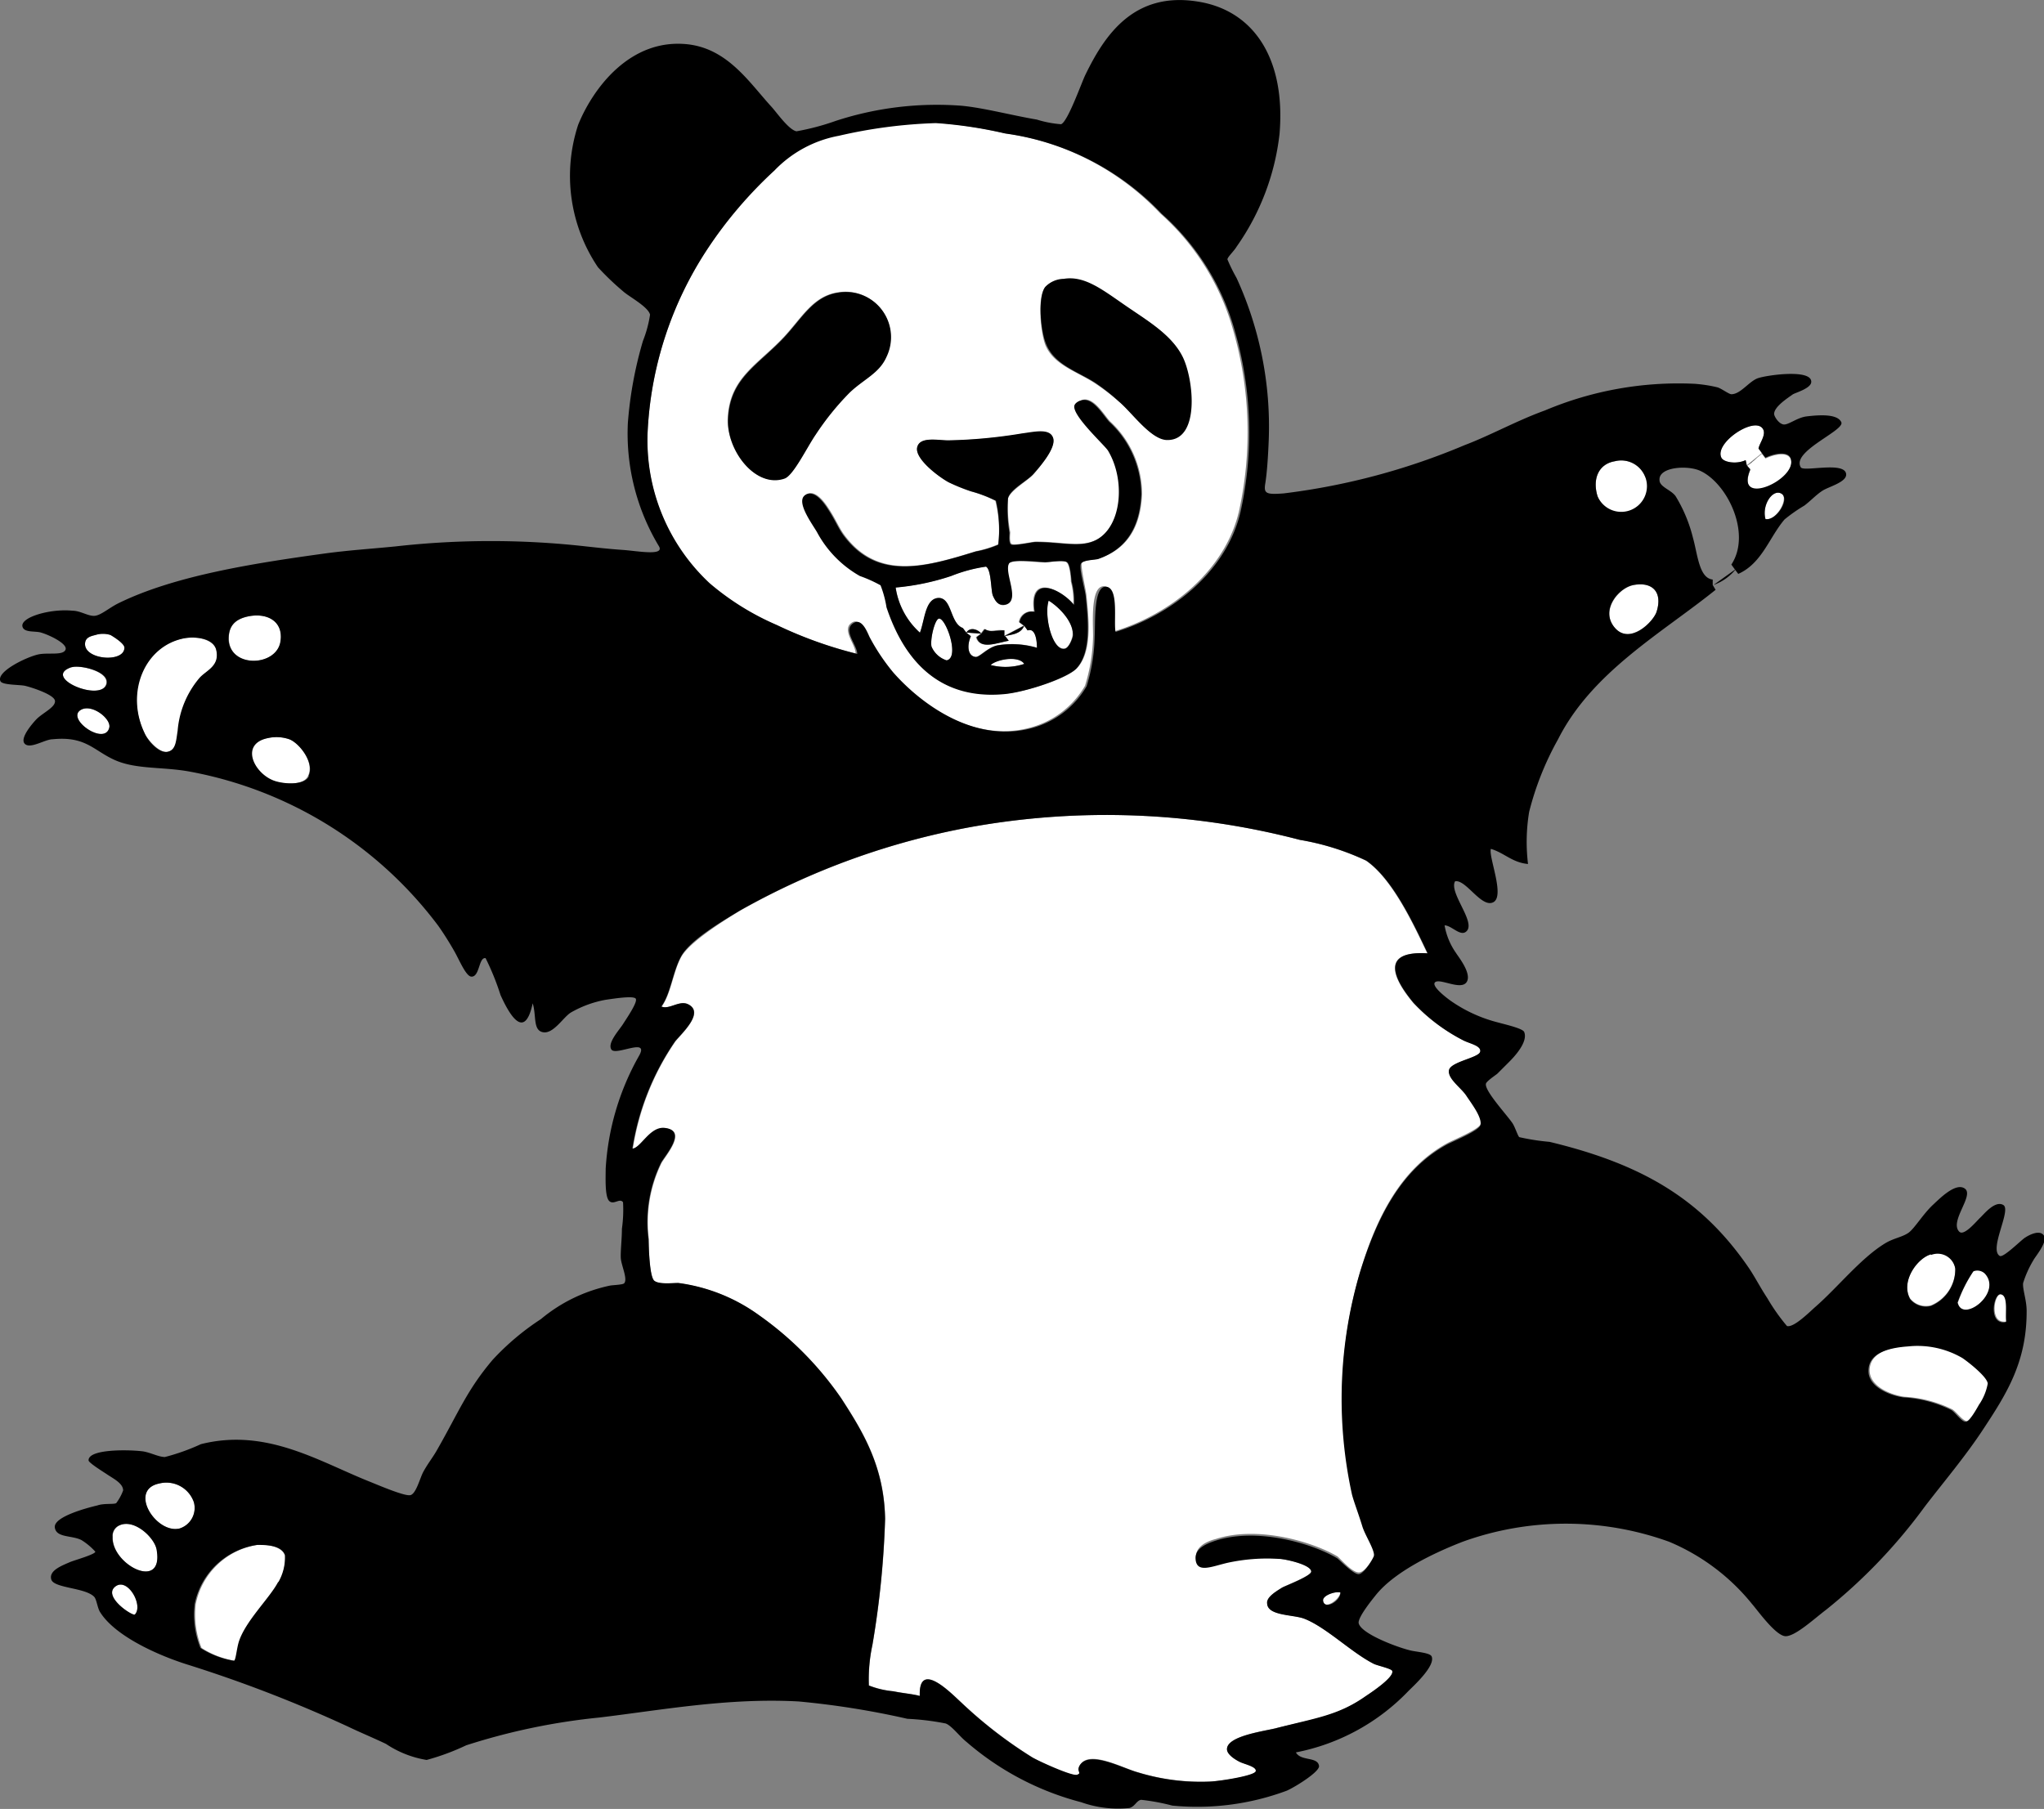 <svg xmlns="http://www.w3.org/2000/svg" viewBox="0 0 127.16 112.56"><rect x="0" y="0" width="127.16" height="112.56" fill="#808080" stroke="none"/><defs><style>.cls-1{fill:#fff;}</style></defs><g id="レイヤー_2" data-name="レイヤー 2"><g id="レイヤー_1-2" data-name="レイヤー 1"><path class="cls-1" d="M65.23,37.34c-.29,1,.23,3.15,1,3,.26,0,.5-.66.5-.86C66.78,38.6,65.78,37.67,65.23,37.34Z"/><path class="cls-1" d="M7.16,98.73c-.78.63,1.1,1.85,1.23,1.73C8.94,99.9,7.93,98.11,7.16,98.73Z"/><path class="cls-1" d="M17.47,39.87c.15-1.23-.87-1.75-2-1.52-.93.19-1.26.69-1.23,1.44C14.31,41.61,17.26,41.48,17.47,39.87Z"/><path class="cls-1" d="M18,46a2.44,2.44,0,0,0-1.37-.07c-1.81.35-.9,2.21.36,2.66.59.21,1.88.31,2.16-.29C19.6,47.46,18.61,46.23,18,46Z"/><path class="cls-1" d="M16,96.13a4.65,4.65,0,0,0-3.82,3.68,5.59,5.59,0,0,0,.36,2.73,5.48,5.48,0,0,0,2.09.8c.11-.06.16-.72.29-1.16.4-1.3,1.93-2.69,2.45-3.74a3.11,3.11,0,0,0,.36-1.66C17.49,96.17,16.46,96.08,16,96.13Z"/><path class="cls-1" d="M61.63,41.38a3.7,3.7,0,0,0,2.09-.07C63.36,40.77,62,41,61.63,41.38Z"/><path class="cls-1" d="M9.9,92.31c-1.94.4-.23,3.08,1.23,2.81a1.34,1.34,0,0,0,.93-1.65A1.81,1.81,0,0,0,9.9,92.31Z"/><path class="cls-1" d="M58.39,38.5c-.25.1-.53,1.28-.44,1.73a1.53,1.53,0,0,0,.94.86C59.75,40.92,58.8,38.33,58.39,38.5Z"/><path class="cls-1" d="M11.41,39.72C8.94,40.2,7.74,43.09,9,45.63c.22.44.93,1.25,1.45,1.15s.54-.69.64-1.3a5.81,5.81,0,0,1,1.37-3.31c.43-.47,1.26-.73,1-1.73C13.25,39.73,12.14,39.58,11.41,39.72Z"/><path class="cls-1" d="M7.45,94.91a.71.71,0,0,0-.43.72c-.09,1.73,3.19,3.42,2.74.79C9.63,95.68,8.38,94.49,7.45,94.91Z"/><path class="cls-1" d="M108.67,29l.22.25c-1,2.42,2.92.64,2.52-.65-.14-.46-.89-.39-1.58-.07l-.22-.29h0c-.32.24-.6.53-.94.76Z"/><path class="cls-1" d="M101.61,36.41c-.92.18-2.07,1.6-1.15,2.66s2.4-.38,2.6-1C103.45,36.82,102.78,36.18,101.61,36.41Z"/><path class="cls-1" d="M108.6,28.63l.07.32.94-.76-.21-.28c.06-.36.57-.94.21-1.3-.65-.65-3,1-2.52,1.87C107.22,28.76,108,28.91,108.6,28.63Z"/><path class="cls-1" d="M110.84,30.72c-.55-.33-1.25.7-1,1.58C110.51,32.42,111.3,31,110.84,30.72Z"/><path class="cls-1" d="M6.87,39.51a1.55,1.55,0,0,0-.93,0c-.32.08-.65.16-.65.57,0,1,2.45,1.17,2.45.22C7.74,40,6.91,39.52,6.87,39.51Z"/><path class="cls-1" d="M102.33,29.63a1.6,1.6,0,0,0-1.87-.93c-1,.17-1.4,1.09-1.08,2.16A1.61,1.61,0,1,0,102.33,29.63Z"/><path class="cls-1" d="M5,44.19c-.87.57,1.53,2.24,1.8,1.08C6.93,44.72,5.68,43.74,5,44.19Z"/><path class="cls-1" d="M6.59,42.6c.28-.82-1.66-1.25-2.16-1.08C2.6,42.15,6.21,43.68,6.59,42.6Z"/><path class="cls-1" d="M120.13,81.22a2.45,2.45,0,0,0,1.51-2.31,1.11,1.11,0,0,0-1.51-.86c-.83.22-1.91,1.67-1.3,2.74A1.26,1.26,0,0,0,120.13,81.22Z"/><path class="cls-1" d="M90.16,66.59c.1-.53,1.87-.77,1.94-1.15s-.67-.5-1.08-.72a11.26,11.26,0,0,1-3.09-2.3c-1.24-1.48-2.12-3.28.86-3.1-.88-1.85-2.18-4.64-3.82-5.77a15.85,15.85,0,0,0-4.1-1.29,47.64,47.64,0,0,0-20.47-.8,46.06,46.06,0,0,0-14.33,5.19c-1.23.74-3.18,2-3.68,2.88s-.64,2.3-1.22,3.1c.49.21,1.12-.41,1.66-.14,1,.51-.36,1.77-.8,2.3a16.15,16.15,0,0,0-2.66,6.7c.54,0,1.09-1.38,2-1.29,1.43.13.07,1.67-.21,2.16a8.39,8.39,0,0,0-.79,4.75c0,.5,0,2.34.36,2.6s1.16.09,1.51.14a11,11,0,0,1,5,2A20.64,20.64,0,0,1,52.34,87c1.34,2.07,2.67,4.23,2.73,7.5a56.58,56.58,0,0,1-.79,7.85,10.18,10.18,0,0,0-.22,2.52,5.48,5.48,0,0,0,1.52.36c.62.13,1.15.16,1.65.29-.09-2.31,2-.1,2.6.43a27.59,27.59,0,0,0,4.39,3.39c.28.17,2.37,1.26,2.81,1.08s-.08-.19.15-.58c.56-1,2.67.18,3.6.43a13.32,13.32,0,0,0,4.47.58c.62,0,2.82-.33,2.88-.65s-.7-.42-1-.58-.79-.46-.79-.79c0-.8,2.21-1.1,3-1.29,2.48-.6,3.88-.74,5.62-2,.16-.11,1.81-1.17,1.66-1.58,0-.14-1-.34-1.15-.44-1.4-.71-3-2.28-4.33-2.81-.7-.26-2.25-.17-2.3-.93,0-.4.48-.73.93-1,.19-.12,1.81-.73,1.81-1,0-.43-1.64-.76-2-.79a11.61,11.61,0,0,0-3.17.14c-1,.23-1.94.67-2-.21-.06-.65.6-1,1.23-1.16,2.55-.83,5.94.13,7.56,1.08.12.07.94,1.06,1.37,1s.93-1,.94-1.15c0-.4-.54-1.24-.72-1.8-.25-.77-.53-1.49-.65-2a27.77,27.77,0,0,1,.5-13.83c1-3.35,2.53-6.36,5.4-7.93.41-.22,2-.86,2.09-1.22s-.56-1.35-.86-1.8S90.06,67.11,90.16,66.59Z"/><path class="cls-1" d="M48.23,38.86a26.14,26.14,0,0,0,5,1.8c0-.55-.85-1.43-.29-1.88s.94.61,1.08.87a12.87,12.87,0,0,0,1.45,2.16c1.6,1.87,5,4.47,8.64,3.46a5.62,5.62,0,0,0,3.39-2.6,11.05,11.05,0,0,0,.5-3.09c0-.88-.17-3.2.72-3.1s.45,2.14.58,2.81c3.61-1.1,6.94-3.85,7.78-7.49a22.83,22.83,0,0,0-.36-11.24,15.17,15.17,0,0,0-4.54-7.28,16.47,16.47,0,0,0-9.73-5,27.36,27.36,0,0,0-4.32-.65,30.93,30.93,0,0,0-6.05.79,7.41,7.41,0,0,0-4,2.16A26.83,26.83,0,0,0,44,15.51,22.62,22.62,0,0,0,40.3,26.68a12.16,12.16,0,0,0,3.75,9.58A16.41,16.41,0,0,0,48.23,38.86ZM65,17.89a1.63,1.63,0,0,1,1.15-.5c1.28-.21,2.44.77,3.82,1.65s2.85,1.76,3.53,3.1,1.12,5.15-.94,5.19c-1,0-2.14-1.69-3-2.38a12.94,12.94,0,0,0-1.52-1.15c-1.1-.7-2.48-1.1-3-2.31C64.73,20.7,64.53,18.54,65,17.89Zm-3.1,13.26a8,8,0,0,0-1.52-.58A11.59,11.59,0,0,1,59,30c-.66-.38-2.1-1.47-1.94-2.16s1.3-.43,1.94-.43A31.8,31.8,0,0,0,63.57,27c.77-.1,1.79-.27,1.95.29s-.87,1.83-1.23,2.23-1.44,1-1.58,1.51a8.66,8.66,0,0,0,.14,2.09c0,.09-.07.6.08.72s1.33-.14,1.51-.14c1.67,0,2.81.39,3.82-.14,1.59-.86,1.81-3.74.72-5.55-.21-.34-2.26-2.2-2.09-2.81,0-.15.3-.27.36-.29.74-.32,1.4.86,1.8,1.3a6.16,6.16,0,0,1,2,4.54c-.1,2.3-1.13,3.48-2.67,4-.19.07-1,.09-1.08.29s.24,1.59.29,2c.16,1.53.36,3.51-.58,4.53-.58.64-3.1,1.46-4.47,1.59-4.29.4-6.39-2.35-7.34-5.4a6.51,6.51,0,0,0-.37-1.37,8.42,8.42,0,0,0-1.29-.58,6.85,6.85,0,0,1-2.67-2.74c-.34-.57-1.33-1.91-.72-2.3s1.26.65,1.44.93c.43.66.6,1.13.94,1.59,2.09,2.81,5,2,8.21,1a6.52,6.52,0,0,0,1.37-.43A7.92,7.92,0,0,0,61.92,31.15ZM48.73,21c1.13-1.2,1.83-2.58,3.39-2.81a2.81,2.81,0,0,1,3,4c-.45,1-1.43,1.39-2.31,2.24A17,17,0,0,0,50.75,27c-.55.8-1.39,2.55-1.94,2.74C47,30.41,45.17,28,45.27,26,45.4,23.5,47.1,22.72,48.73,21Z"/><path class="cls-1" d="M82.31,99.59c0,.61,1,0,1.08-.5C83.07,99,82.28,99.27,82.31,99.59Z"/><path class="cls-1" d="M124.52,80.5c-.46-.07-.8,1.9.29,1.73C124.75,81.61,125,80.56,124.52,80.5Z"/><path class="cls-1" d="M61.77,37.06c-.13-.3-.09-1.63-.43-1.81a9.37,9.37,0,0,0-2.16.58,15,15,0,0,1-3.46.72,4.7,4.7,0,0,0,1.51,2.81c.3-.78.4-2.14,1.16-2.16s.71,1.58,1.51,1.87l.22.29h0c.22-.37.72-.21.93.07l-.93-.07.28.22c-.25.56-.21,1.23.29,1.29.26,0,.74-.59,1.37-.72a5.47,5.47,0,0,1,2.45.15c0-.52-.12-1.25-.58-1.08l-.21-.29h0c-.19.53-.76.55-1.23.65l.22.29c-.65.12-1.75.59-2-.22l.29-.22.22-.29c.36.24.71,0,1.22.08v.36h0l1.23-.65-.29-.22a.78.78,0,0,1,.94-.65c-.36-2.47,1.71-1.36,2.45-.43a4.74,4.74,0,0,0-.15-1.44c0-.17-.06-1.08-.29-1.22S65.26,35,65,35c-.57,0-2-.21-2.24.07-.4.55.84,2.5-.36,2.59C62.07,37.66,61.88,37.28,61.77,37.06Z"/><path class="cls-1" d="M122.8,79.06a8.61,8.61,0,0,0-1,2c.3,1.28,2.8-.61,1.73-1.87A.67.67,0,0,0,122.8,79.06Z"/><path class="cls-1" d="M122.15,84.46a5.54,5.54,0,0,0-3.39-.72c-1.15.08-2.41.39-2.45,1.51,0,1,1.26,1.53,2.16,1.66a7.72,7.72,0,0,1,3,.79c.28.19.67.76.93.72s.68-.87.8-1.08a3.39,3.39,0,0,0,.57-1.29C123.7,85.64,122.55,84.73,122.15,84.46Z"/><path d="M126,77c-.19.09-1.36,1.28-1.59,1.15-.7-.41.74-2.86.22-3.17s-1.23.6-1.44.79-1,1.17-1.3.87c-.63-.63.92-2.23.36-2.67s-1.59.62-2,1c-.61.57-1.14,1.46-1.51,1.73s-.92.34-1.44.65c-1.53.92-3,2.79-4.4,4-.44.4-1.33,1.27-1.73,1.16a12.19,12.19,0,0,1-1.22-1.73c-.43-.65-.79-1.35-1.15-1.88-2.94-4.3-6.66-6.47-12.4-7.85a14,14,0,0,1-1.87-.29c-.08,0-.27-.62-.43-.86-.32-.49-1.73-2-1.66-2.45,0-.16.64-.57.72-.65l.72-.72c.26-.26,1.21-1.23.94-1.87-.09-.22-1.2-.47-1.59-.58a9,9,0,0,1-3-1.37c-.07-.05-1.26-.91-.94-1.15s1.6.53,1.95,0-.55-1.62-.65-1.8a4.22,4.22,0,0,1-.72-1.73c.44,0,1,.74,1.37.36.58-.58-1.11-2.39-.72-3.1.67-.15,1.64,1.68,2.38,1.3s-.31-2.83-.15-3.32c.84.25,1.32.85,2.31.94a11.45,11.45,0,0,1,.07-3.24A18.46,18.46,0,0,1,96.93,46c2.11-4.19,6.46-6.61,9.8-9.3l-.18-.3,0-.34c-.85-.08-.94-1.58-1.23-2.6a9.17,9.17,0,0,0-1.08-2.59c-.29-.4-1-.57-1-1-.06-.81,1.71-.94,2.52-.58,1.7.77,3.22,3.91,1.95,5.84l.21.29.22.29c1.48-.66,1.93-2.28,2.88-3.39a10,10,0,0,1,1.23-.86c.4-.3.75-.69,1.15-.94s1.59-.55,1.44-1.08c-.2-.72-2.63-.07-2.81-.36-.61-1,2.76-2.29,2.52-2.81s-1.33-.46-2.16-.36c-.59.07-1.14.55-1.44.5s-.57-.49-.58-.65c0-.46.86-1,1.16-1.22.15-.1,1.17-.38,1.15-.79,0-.8-2.75-.41-3.31-.22s-1.08,1-1.66,1c-.15,0-.64-.37-.87-.43a8.69,8.69,0,0,0-1.44-.22,21.37,21.37,0,0,0-9.29,1.66c-1.72.62-3.39,1.55-5,2.16a42,42,0,0,1-11.24,3c-1.14.09-1.26,0-1.15-.65.12-.77.18-1.92.21-2.67a22.18,22.18,0,0,0-2-10.08,10.68,10.68,0,0,1-.57-1.16c0-.14.42-.53.57-.79a15.11,15.11,0,0,0,2.67-7C80,3.66,78,.65,74.53.1c-4-.65-5.81,2.1-7,4.54-.24.48-1.1,2.94-1.52,3.09a6.8,6.8,0,0,1-1.51-.29c-1.54-.26-3.35-.74-4.68-.86A20.24,20.24,0,0,0,52,7.52a15.26,15.26,0,0,1-2.45.65C49.07,8.08,48.32,7,48,6.65c-1.36-1.48-2.69-3.59-5.18-3.89-3.63-.42-5.95,2.78-6.85,5a10.17,10.17,0,0,0,1.23,8.87,16.74,16.74,0,0,0,1.58,1.51c.34.31,1.55.95,1.66,1.44A7.37,7.37,0,0,1,40,21.21a24.49,24.49,0,0,0-.94,5.11A13.6,13.6,0,0,0,41,34c.34.61-1.36.28-2.23.22s-1.66-.15-2.31-.22A53,53,0,0,0,24.6,34c-1.5.15-2.82.23-4.32.43-4.59.63-9.43,1.4-12.9,3.1-.61.3-1.11.77-1.51.79S5,38,4.5,38c-1.37-.14-3.27.41-3.1,1,.11.38.78.25,1.15.36.52.15,1.7.71,1.52,1.08s-1.12.14-1.73.29c-.78.19-2.6,1.09-2.31,1.66.12.24,1.18.21,1.51.28s1.84.54,1.88.94-.76.74-1.16,1.15c-.19.2-1.06,1.17-.72,1.52S2.8,46,3.27,46c2.08-.21,2.55.71,3.89,1.3s3,.4,4.69.72a25,25,0,0,1,15.41,9.58c.3.42.67,1,1,1.58s.74,1.6,1.08,1.59c.51,0,.44-1.23.87-1.15a16.18,16.18,0,0,1,.93,2.3c.7,1.55,1.54,2.65,2,.51.24.77,0,1.69.65,1.8s1.26-.95,1.73-1.23a6.74,6.74,0,0,1,2.16-.79c.49-.07,1.73-.27,1.87-.07s-.55,1.2-.79,1.58-1,1.19-.72,1.59,2.35-.77,1.73.36a16.17,16.17,0,0,0-2.09,7.06c0,.53-.06,1.73.22,2s.66-.21.86.08a8.36,8.36,0,0,1-.07,1.65c0,.64-.09,1.36-.07,1.81s.45,1.32.21,1.58c-.07.09-.66.11-.86.14a9.86,9.86,0,0,0-4.32,2.09,15.91,15.91,0,0,0-3,2.53c-1.6,1.89-2.1,3.23-3.46,5.61-.27.48-.56.82-.86,1.37-.21.4-.44,1.34-.79,1.44s-2.09-.66-2.6-.86c-3.14-1.26-6.39-3.33-10.44-2.31a13.17,13.17,0,0,1-2.24.8c-.41,0-.95-.31-1.44-.36-1-.11-3.33-.12-3.31.57,0,.15.93.72,1.15.87.4.27,1,.56,1,1a3.1,3.1,0,0,1-.43.79c-.15.09-.76,0-1.16.14-.68.16-2.74.71-2.66,1.37s1.06.48,1.66.79a4,4,0,0,1,.86.72c0,.17-1.3.53-1.58.65-.53.23-1.32.53-1.16,1.08s2.12.5,2.67,1.08c.15.16.2.68.36.94.88,1.43,3.38,2.61,5.33,3.24a83.45,83.45,0,0,1,10.09,3.89c.77.37,1.44.64,2.37,1.08a6.4,6.4,0,0,0,2.53,1A14.58,14.58,0,0,0,29,108.6a39.87,39.87,0,0,1,8.29-1.73c3.85-.46,8-1.24,12.39-1a52,52,0,0,1,6.77,1.08,16.14,16.14,0,0,1,2.38.29c.38.14.86.8,1.3,1.15a17.71,17.71,0,0,0,7.13,3.75,6.86,6.86,0,0,0,3,.36c.35-.09.44-.46.73-.51a13.24,13.24,0,0,1,1.94.36,16,16,0,0,0,7.13-.93c.59-.27,2-1.16,2-1.52-.06-.62-1.13-.29-1.44-.86a13.17,13.17,0,0,0,7-3.82c.32-.32,1.71-1.58,1.44-2.16-.11-.22-.92-.27-1.3-.36-.85-.2-3.16-1.07-3.24-1.73,0-.4.84-1.43,1.08-1.73,1.16-1.44,3.57-2.6,5.4-3.31a18.91,18.91,0,0,1,12.83,0A13.15,13.15,0,0,1,109,99.81c.32.36,1.48,2,2.09,2s1.79-1.1,2.52-1.65a33.59,33.59,0,0,0,6.13-6.41c1.1-1.44,2.5-3.09,3.6-4.76,1.5-2.27,2.75-4.24,2.74-7.42,0-.67-.26-1.35-.22-1.73a6.43,6.43,0,0,1,.65-1.44c.09-.19.89-1.12.65-1.51S126.27,76.82,126,77ZM109.83,32.3c-.24-.88.46-1.91,1-1.58S110.51,32.42,109.83,32.3Zm-.22-5.69c.36.36-.15.94-.21,1.3l.21.28h0l.22.29c.69-.32,1.44-.39,1.58.07.4,1.29-3.53,3.07-2.52.65l-.22-.25h0l-.07-.32c-.58.28-1.38.13-1.51-.15C106.66,27.58,109,26,109.61,26.61Zm-6.55,11.45c-.2.63-1.66,2.1-2.6,1s.23-2.48,1.15-2.66C102.78,36.18,103.45,36.82,103.06,38.06Zm-2.6-9.36a1.6,1.6,0,1,1-1.08,2.16C99.06,29.79,99.45,28.87,100.46,28.7Zm-96,12.82c.5-.17,2.44.26,2.16,1.08C6.21,43.68,2.6,42.15,4.43,41.52ZM6.8,45.27c-.27,1.16-2.67-.51-1.8-1.08C5.68,43.74,6.93,44.72,6.8,45.27ZM5.29,40.08c0-.41.33-.49.65-.57a1.55,1.55,0,0,1,.93,0s.87.5.87.79C7.74,41.25,5.29,41.06,5.29,40.08Zm7.13,2.09a5.81,5.81,0,0,0-1.37,3.31c-.1.61-.1,1.2-.64,1.3S9.18,46.07,9,45.63c-1.22-2.54,0-5.43,2.45-5.91.73-.14,1.84,0,2,.72C13.68,41.44,12.85,41.7,12.42,42.17Zm1.8-2.38c0-.75.3-1.25,1.23-1.44,1.15-.23,2.17.29,2,1.52C17.26,41.48,14.31,41.61,14.22,39.79Zm5,8.5c-.28.6-1.57.5-2.16.29-1.26-.45-2.17-2.31-.36-2.66A2.44,2.44,0,0,1,18,46C18.61,46.23,19.6,47.46,19.19,48.29ZM8.39,100.46c-.13.12-2-1.1-1.23-1.73S8.94,99.9,8.39,100.46ZM7,95.63a.71.71,0,0,1,.43-.72c.93-.42,2.18.77,2.31,1.51C10.21,99.05,6.93,97.36,7,95.63Zm4.11-.51C9.67,95.39,8,92.71,9.9,92.31a1.81,1.81,0,0,1,2.16,1.16A1.34,1.34,0,0,1,11.13,95.12Zm6.19,3.32c-.52,1-2.05,2.44-2.45,3.74-.13.44-.18,1.1-.29,1.16a5.48,5.48,0,0,1-2.09-.8,5.59,5.59,0,0,1-.36-2.73A4.65,4.65,0,0,1,16,96.13c.51,0,1.54,0,1.73.65A3.11,3.11,0,0,1,17.32,98.44Zm23-71.76A22.62,22.62,0,0,1,44,15.51a26.83,26.83,0,0,1,4.18-4.9,7.41,7.41,0,0,1,4-2.16,30.93,30.93,0,0,1,6.05-.79,27.36,27.36,0,0,1,4.32.65,16.47,16.47,0,0,1,9.73,5,15.17,15.17,0,0,1,4.54,7.28,22.83,22.83,0,0,1,.36,11.24c-.84,3.64-4.17,6.39-7.78,7.49-.13-.67.22-2.73-.58-2.81s-.67,2.22-.72,3.1a11.05,11.05,0,0,1-.5,3.09,5.62,5.62,0,0,1-3.39,2.6c-3.64,1-7-1.59-8.64-3.46a12.87,12.87,0,0,1-1.45-2.16c-.14-.26-.49-1.33-1.08-.87s.29,1.33.29,1.88a26.14,26.14,0,0,1-5-1.8,16.41,16.41,0,0,1-4.18-2.6A12.16,12.16,0,0,1,40.3,26.68ZM92.1,70c-.08.36-1.68,1-2.09,1.22-2.87,1.57-4.36,4.58-5.4,7.93A27.77,27.77,0,0,0,84.11,93c.12.46.4,1.18.65,2,.18.56.74,1.4.72,1.8,0,.11-.6,1.11-.94,1.15s-1.25-.94-1.37-1c-1.62-.95-5-1.91-7.56-1.08-.63.21-1.29.51-1.23,1.16.08.88,1,.44,2,.21A11.61,11.61,0,0,1,79.57,97c.38,0,2,.36,2,.79,0,.28-1.62.89-1.81,1-.45.28-1,.61-.93,1,.05.76,1.6.67,2.3.93,1.38.53,2.93,2.1,4.33,2.81.19.1,1.1.3,1.15.44.15.41-1.5,1.47-1.66,1.58-1.74,1.21-3.14,1.35-5.62,2-.81.19-3,.49-3,1.29,0,.33.49.64.79.79s1.06.3,1,.58-2.26.62-2.88.65a13.32,13.32,0,0,1-4.47-.58c-.93-.25-3-1.39-3.6-.43-.23.39.15.46-.15.58s-2.53-.91-2.81-1.08a27.59,27.59,0,0,1-4.39-3.39c-.58-.53-2.69-2.74-2.6-.43-.5-.13-1-.16-1.65-.29a5.48,5.48,0,0,1-1.52-.36,10.18,10.18,0,0,1,.22-2.52,56.58,56.58,0,0,0,.79-7.85c-.06-3.27-1.39-5.43-2.73-7.5a20.64,20.64,0,0,0-5.12-5.18,11,11,0,0,0-5-2c-.35,0-1.22.1-1.51-.14s-.34-2.1-.36-2.6a8.39,8.39,0,0,1,.79-4.75c.28-.49,1.64-2,.21-2.16-.92-.09-1.47,1.24-2,1.29A16.15,16.15,0,0,1,42,64.79c.44-.53,1.84-1.79.8-2.3-.54-.27-1.17.35-1.66.14.58-.8.69-2.1,1.22-3.1s2.45-2.14,3.68-2.88A46.06,46.06,0,0,1,60.4,51.46a47.64,47.64,0,0,1,20.47.8A15.85,15.85,0,0,1,85,53.55c1.64,1.13,2.94,3.92,3.82,5.77-3-.18-2.1,1.62-.86,3.1A11.26,11.26,0,0,0,91,64.72c.41.22,1.16.34,1.08.72s-1.84.62-1.94,1.15.75,1.09,1.08,1.59S92.21,69.53,92.1,70ZM83.39,99.09c0,.55-1,1.11-1.08.5C82.28,99.27,83.07,99,83.39,99.09Zm36.74-21a1.11,1.11,0,0,1,1.51.86,2.45,2.45,0,0,1-1.51,2.31,1.26,1.26,0,0,1-1.3-.43C118.22,79.72,119.3,78.27,120.13,78.05Zm3,9.29c-.12.21-.55,1-.8,1.08s-.65-.53-.93-.72a7.72,7.72,0,0,0-3-.79c-.9-.13-2.19-.69-2.16-1.66,0-1.12,1.3-1.43,2.45-1.51a5.54,5.54,0,0,1,3.39.72c.4.27,1.55,1.18,1.58,1.59A3.39,3.39,0,0,1,123.16,87.34Zm-1.37-6.27a8.61,8.61,0,0,1,1-2,.67.67,0,0,1,.72.14C124.59,80.46,122.09,82.35,121.79,81.07Zm3,1.16c-1.09.17-.75-1.8-.29-1.73S124.75,81.61,124.81,82.23Z"/><path d="M68.11,23.8A12.94,12.94,0,0,1,69.63,25c.81.69,2,2.4,3,2.38,2.06,0,1.62-3.84.94-5.19S71.45,20,70,19s-2.54-1.86-3.82-1.65a1.63,1.63,0,0,0-1.15.5c-.49.65-.29,2.81.07,3.6C65.63,22.7,67,23.1,68.11,23.8Z"/><path d="M48.81,29.78c.55-.19,1.39-1.94,1.94-2.74a17,17,0,0,1,2.09-2.59c.88-.85,1.86-1.21,2.31-2.24a2.81,2.81,0,0,0-3-4c-1.56.23-2.26,1.61-3.39,2.81-1.63,1.73-3.33,2.51-3.46,5C45.17,28,47,30.41,48.81,29.78Z"/><path d="M60.69,34.32c-3.23,1-6.12,1.8-8.21-1-.34-.46-.51-.93-.94-1.59-.18-.28-.83-1.32-1.44-.93s.38,1.73.72,2.3a6.85,6.85,0,0,0,2.67,2.74,8.42,8.42,0,0,1,1.29.58,6.51,6.51,0,0,1,.37,1.37c1,3,3.05,5.8,7.34,5.4,1.37-.13,3.89-1,4.47-1.59.94-1,.74-3,.58-4.53-.05-.43-.44-1.76-.29-2s.89-.22,1.08-.29c1.54-.55,2.57-1.73,2.67-4a6.16,6.16,0,0,0-2-4.54c-.4-.44-1.06-1.62-1.8-1.3-.06,0-.32.14-.36.29-.17.61,1.88,2.47,2.09,2.81,1.09,1.81.87,4.69-.72,5.55-1,.53-2.15.13-3.82.14-.18,0-1.37.27-1.51.14s-.07-.63-.08-.72A8.66,8.66,0,0,1,62.71,31c.14-.56,1.19-1.07,1.58-1.51s1.42-1.59,1.23-2.23-1.18-.39-1.95-.29A31.8,31.8,0,0,1,59,27.4c-.64,0-1.78-.26-1.94.43S58.3,29.61,59,30a11.59,11.59,0,0,0,1.44.58,8,8,0,0,1,1.52.58,7.92,7.92,0,0,1,.14,2.74A6.52,6.52,0,0,1,60.69,34.32Zm-1.8,6.77a1.53,1.53,0,0,1-.94-.86c-.09-.45.19-1.63.44-1.73C58.8,38.33,59.75,40.92,58.89,41.09Zm2.74.29c.36-.34,1.73-.61,2.09-.07A3.7,3.7,0,0,1,61.63,41.38Zm4.61-1c-.78.12-1.3-2.07-1-3,.55.33,1.55,1.26,1.51,2.17C66.74,39.71,66.5,40.33,66.24,40.37Zm-3.82-2.74c1.2-.09,0-2,.36-2.59.21-.28,1.67-.1,2.24-.07.24,0,1.14-.15,1.36,0s.26,1.05.29,1.22a4.74,4.74,0,0,1,.15,1.44c-.74-.93-2.81-2-2.45.43a.78.78,0,0,0-.94.65l.29.22h0l.21.29c.46-.17.58.56.58,1.08a5.47,5.47,0,0,0-2.45-.15c-.63.13-1.11.76-1.37.72-.5-.06-.54-.73-.29-1.29l-.28-.22h0l-.22-.29c-.8-.29-.66-1.89-1.51-1.87s-.86,1.38-1.16,2.16a4.7,4.7,0,0,1-1.51-2.81,15,15,0,0,0,3.46-.72,9.37,9.37,0,0,1,2.16-.58c.34.18.3,1.51.43,1.81S62.07,37.66,62.42,37.63Z"/><path d="M62.49,39.58h0v-.36c-.51,0-.86.16-1.22-.08l-.22.29-.29.22c.2.81,1.3.34,2,.22l-.22-.29Z"/><path d="M108.67,29c.34-.23.62-.52.94-.76h0l-.94.76Z"/><polygon points="108.67 28.95 108.67 28.95 108.67 28.95 108.67 28.95"/><polygon points="109.61 28.19 109.61 28.19 109.61 28.19 109.61 28.19"/><path d="M108,35.4l-1.4,1A3.16,3.16,0,0,0,108,35.4Z"/><path d="M60.12,39.36h0l.93.07C60.84,39.15,60.34,39,60.12,39.36Z"/><polygon points="60.12 39.36 60.12 39.36 60.12 39.36 60.12 39.36"/><path d="M62.49,39.58c.47-.1,1-.12,1.23-.65h0l-1.23.65Z"/><polygon points="63.72 38.93 63.72 38.93 63.72 38.93 63.72 38.93"/><polygon points="62.49 39.58 62.49 39.58 62.49 39.58 62.49 39.58"/></g></g></svg>